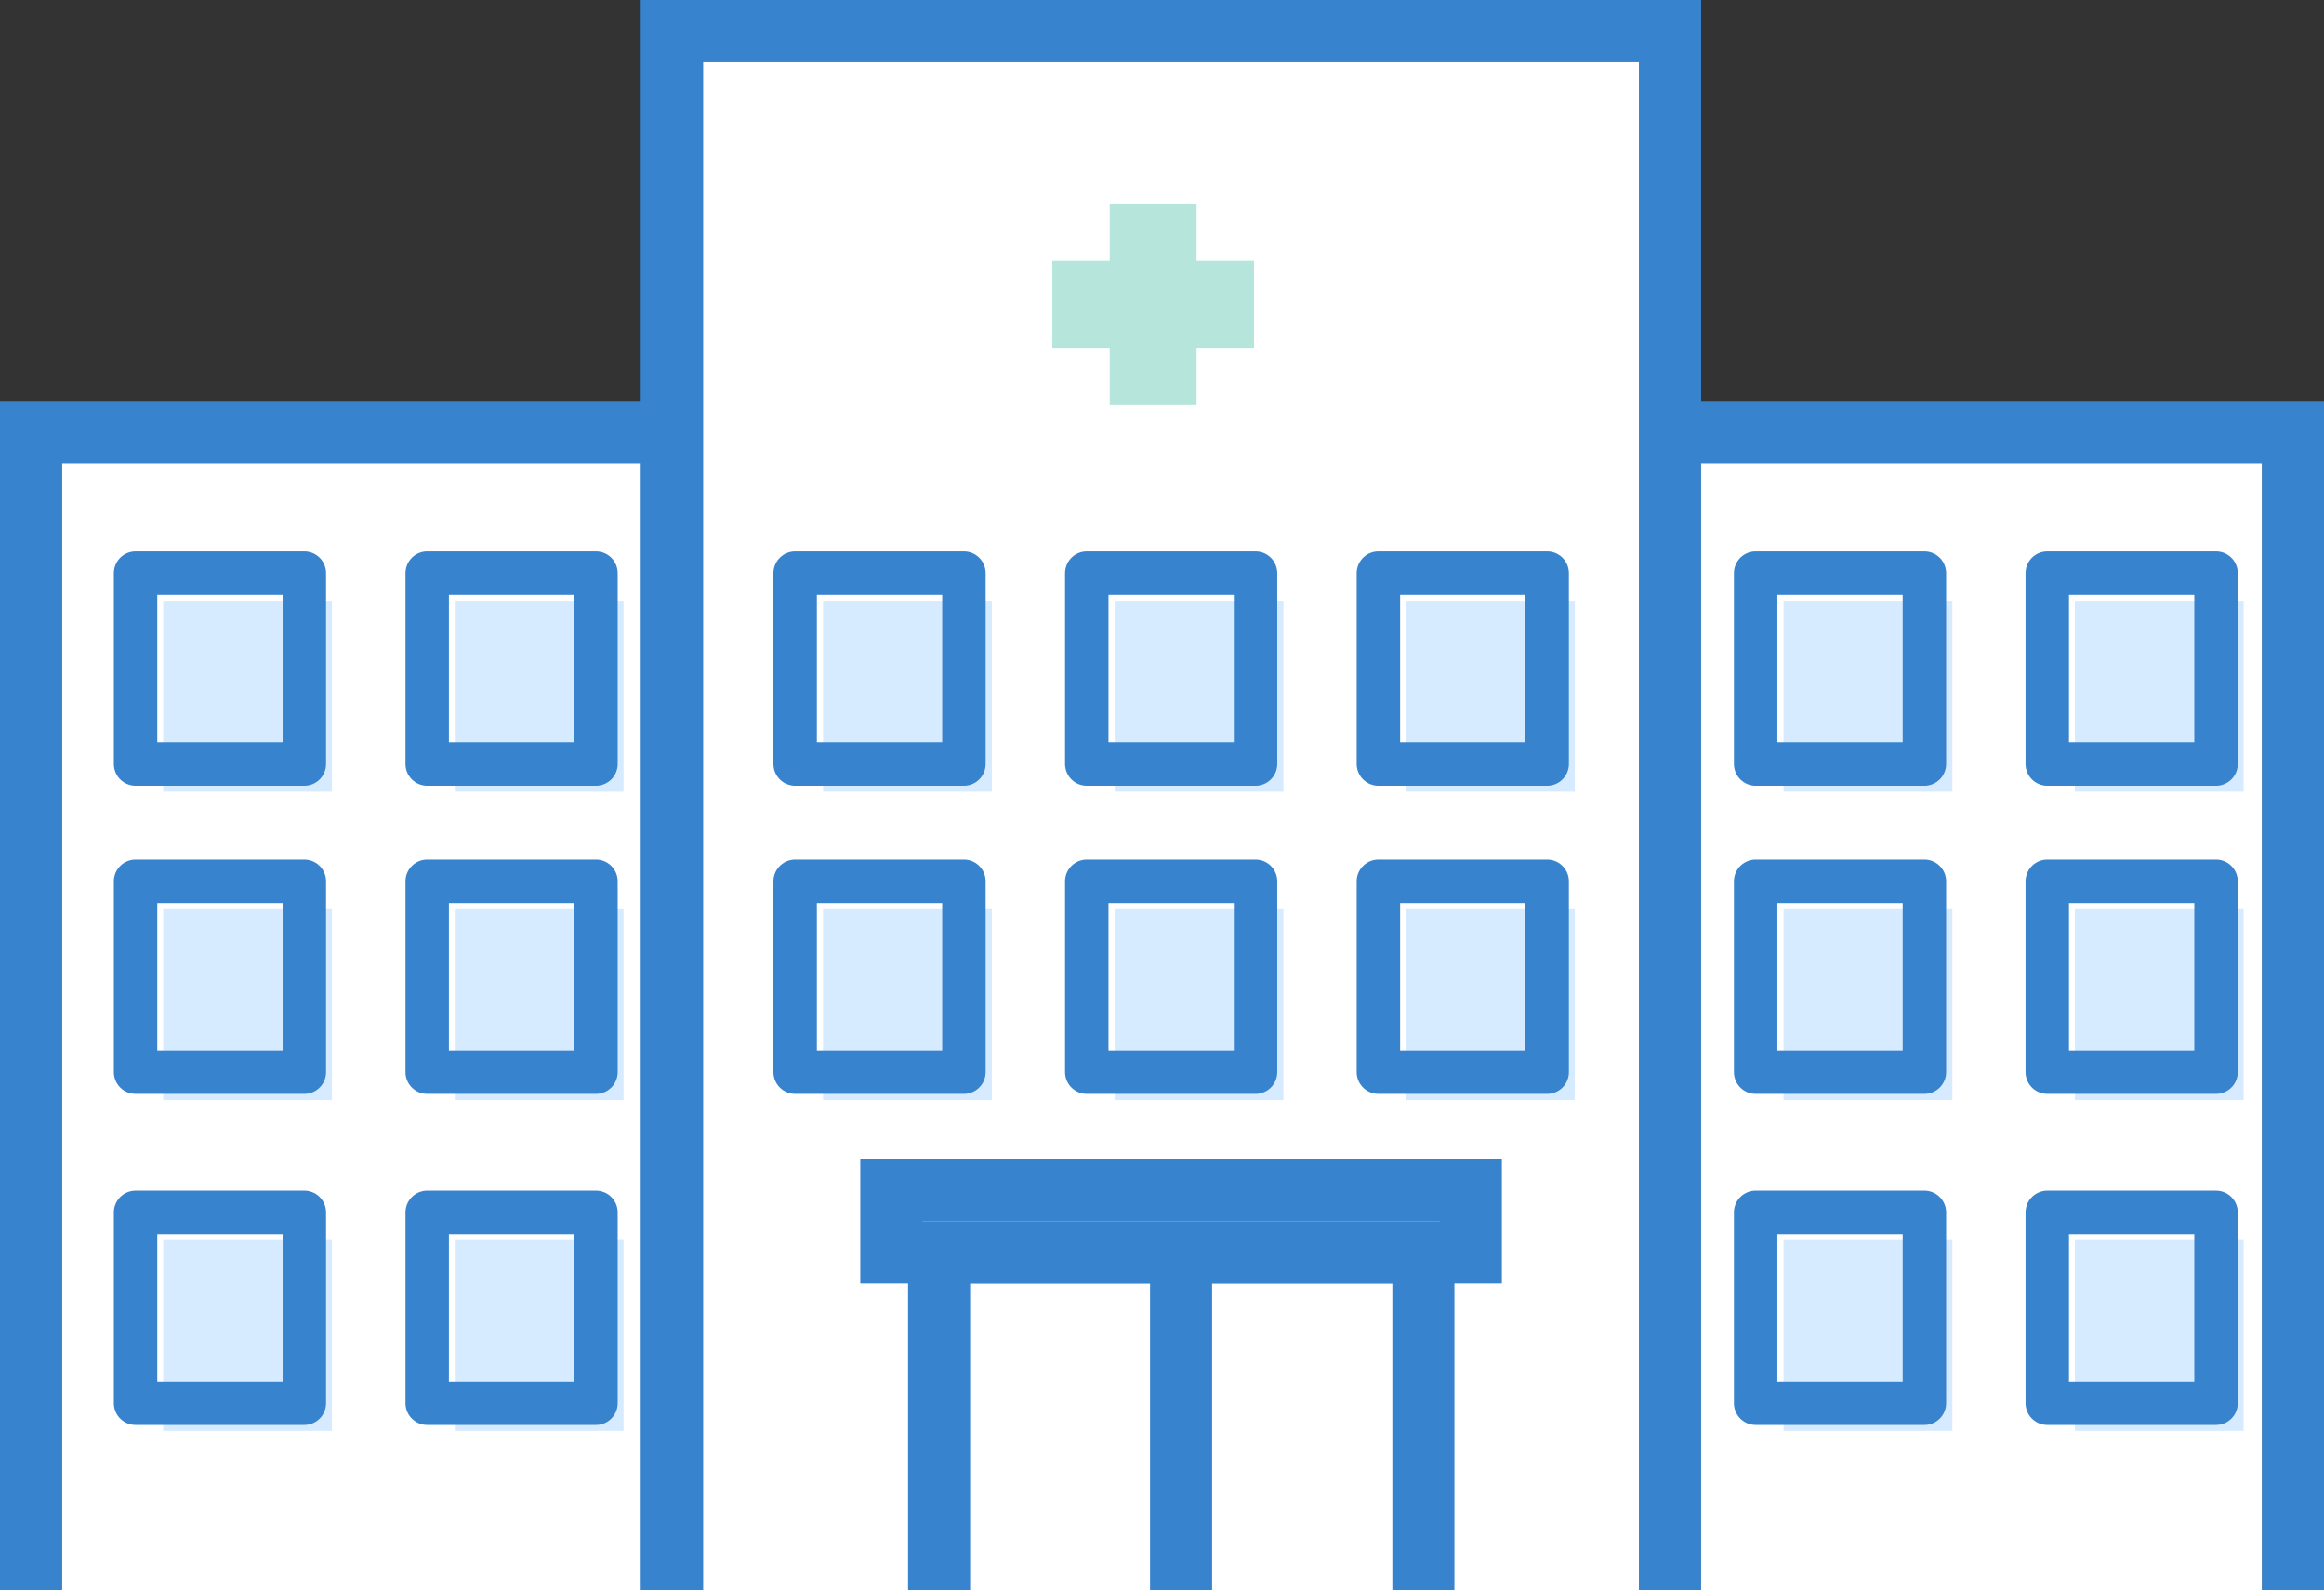 <svg id="レイヤー_1" data-name="レイヤー 1" xmlns="http://www.w3.org/2000/svg" width="74.91" height="51.25" viewBox="0 0 74.91 51.25">
  <rect x="0" y="0" width="74.91" height="51.25" fill="#333333" stroke="none"/>
  <defs>
    <style>
      .cls-1, .cls-3 {
        fill: #fff;
      }

      .cls-1 {
        stroke: #707070;
      }

      .cls-1, .cls-2, .cls-3 {
        stroke-width: 2px;
      }

      .cls-2, .cls-5 {
        fill: none;
      }

      .cls-2, .cls-3, .cls-5 {
        stroke: #3783ce;
      }

      .cls-2 {
        stroke-miterlimit: 10;
      }

      .cls-4 {
        fill: #d6ebff;
      }

      .cls-5 {
        stroke-linecap: round;
        stroke-linejoin: round;
        stroke-width: 1.4px;
      }

      .cls-6 {
        fill: #b6e6db;
      }
    </style>
  </defs>
  <g id="グループ_4475" data-name="グループ 4475">
    <rect id="長方形_1443" data-name="長方形 1443" class="cls-1" x="1" y="13.93" width="72.91" height="39.76"/>
    <rect id="長方形_1444" data-name="長方形 1444" class="cls-2" x="1" y="13.93" width="72.91" height="39.76"/>
    <g id="グループ_4474" data-name="グループ 4474">
      <g id="グループ_4473" data-name="グループ 4473">
        <path id="パス_2785" data-name="パス 2785" class="cls-3" d="M21.66,53.69V1H53.83V53.69"/>
        <rect id="長方形_1445" data-name="長方形 1445" class="cls-2" x="21.66" y="1" width="32.17" height="52.69"/>
        <g id="グループ_4470" data-name="グループ 4470">
          <rect id="長方形_1446" data-name="長方形 1446" class="cls-4" x="26.53" y="19.36" width="5.44" height="6.15"/>
          <rect id="長方形_1447" data-name="長方形 1447" class="cls-4" x="35.93" y="19.36" width="5.44" height="6.15"/>
          <rect id="長方形_1448" data-name="長方形 1448" class="cls-4" x="45.32" y="19.36" width="5.44" height="6.15"/>
        </g>
        <g id="グループ_4471" data-name="グループ 4471">
          <rect id="長方形_1449" data-name="長方形 1449" class="cls-4" x="26.53" y="29.3" width="5.44" height="6.15"/>
          <rect id="長方形_1450" data-name="長方形 1450" class="cls-4" x="35.93" y="29.3" width="5.44" height="6.15"/>
          <rect id="長方形_1451" data-name="長方形 1451" class="cls-4" x="5.26" y="19.36" width="5.44" height="6.15"/>
          <rect id="長方形_1452" data-name="長方形 1452" class="cls-4" x="14.66" y="19.36" width="5.44" height="6.15"/>
          <rect id="長方形_1453" data-name="長方形 1453" class="cls-4" x="5.26" y="29.3" width="5.44" height="6.15"/>
          <rect id="長方形_1454" data-name="長方形 1454" class="cls-4" x="14.66" y="29.3" width="5.44" height="6.15"/>
          <rect id="長方形_1455" data-name="長方形 1455" class="cls-4" x="5.26" y="39.96" width="5.44" height="6.15"/>
          <rect id="長方形_1456" data-name="長方形 1456" class="cls-4" x="14.66" y="39.96" width="5.44" height="6.15"/>
          <rect id="長方形_1457" data-name="長方形 1457" class="cls-4" x="66.88" y="19.36" width="5.44" height="6.15"/>
          <rect id="長方形_1458" data-name="長方形 1458" class="cls-4" x="57.49" y="19.36" width="5.44" height="6.15"/>
          <rect id="長方形_1459" data-name="長方形 1459" class="cls-4" x="66.88" y="29.3" width="5.44" height="6.15"/>
          <rect id="長方形_1460" data-name="長方形 1460" class="cls-4" x="57.49" y="29.3" width="5.44" height="6.15"/>
          <rect id="長方形_1461" data-name="長方形 1461" class="cls-4" x="66.88" y="39.96" width="5.44" height="6.15"/>
          <rect id="長方形_1462" data-name="長方形 1462" class="cls-4" x="57.49" y="39.96" width="5.44" height="6.15"/>
          <rect id="長方形_1463" data-name="長方形 1463" class="cls-4" x="45.32" y="29.3" width="5.44" height="6.15"/>
        </g>
        <g id="グループ_4472" data-name="グループ 4472">
          <path id="パス_2786" data-name="パス 2786" class="cls-2" d="M30.27,53.69V40.36H45.88V53.69"/>
          <line id="線_51" data-name="線 51" class="cls-2" x1="38.07" y1="53.69" x2="38.07" y2="40.36"/>
        </g>
        <rect id="長方形_1464" data-name="長方形 1464" class="cls-2" x="28.73" y="38.35" width="18.68" height="2.01"/>
        <g id="グループ_4476" data-name="グループ 4476">
          <rect id="長方形_1446-2" data-name="長方形 1446-2" class="cls-5" x="25.63" y="18.47" width="5.44" height="6.15"/>
          <rect id="長方形_1447-2" data-name="長方形 1447-2" class="cls-5" x="35.03" y="18.47" width="5.44" height="6.15"/>
          <rect id="長方形_1448-2" data-name="長方形 1448-2" class="cls-5" x="44.43" y="18.47" width="5.44" height="6.15"/>
        </g>
        <g id="グループ_4477" data-name="グループ 4477">
          <rect id="長方形_1449-2" data-name="長方形 1449-2" class="cls-5" x="25.63" y="28.4" width="5.44" height="6.15"/>
          <rect id="長方形_1450-2" data-name="長方形 1450-2" class="cls-5" x="35.03" y="28.4" width="5.44" height="6.15"/>
          <rect id="長方形_1451-2" data-name="長方形 1451-2" class="cls-5" x="4.37" y="18.47" width="5.44" height="6.15"/>
          <rect id="長方形_1452-2" data-name="長方形 1452-2" class="cls-5" x="13.77" y="18.47" width="5.44" height="6.15"/>
          <rect id="長方形_1453-2" data-name="長方形 1453-2" class="cls-5" x="4.37" y="28.4" width="5.44" height="6.15"/>
          <rect id="長方形_1454-2" data-name="長方形 1454-2" class="cls-5" x="13.77" y="28.4" width="5.44" height="6.15"/>
          <rect id="長方形_1455-2" data-name="長方形 1455-2" class="cls-5" x="4.37" y="39.07" width="5.44" height="6.15"/>
          <rect id="長方形_1456-2" data-name="長方形 1456-2" class="cls-5" x="13.77" y="39.07" width="5.44" height="6.15"/>
          <rect id="長方形_1457-2" data-name="長方形 1457-2" class="cls-5" x="65.99" y="18.47" width="5.44" height="6.15"/>
          <rect id="長方形_1458-2" data-name="長方形 1458-2" class="cls-5" x="56.59" y="18.47" width="5.44" height="6.15"/>
          <rect id="長方形_1459-2" data-name="長方形 1459-2" class="cls-5" x="65.99" y="28.4" width="5.44" height="6.15"/>
          <rect id="長方形_1460-2" data-name="長方形 1460-2" class="cls-5" x="56.59" y="28.4" width="5.44" height="6.15"/>
          <rect id="長方形_1461-2" data-name="長方形 1461-2" class="cls-5" x="65.99" y="39.07" width="5.44" height="6.15"/>
          <rect id="長方形_1462-2" data-name="長方形 1462-2" class="cls-5" x="56.59" y="39.07" width="5.44" height="6.15"/>
          <rect id="長方形_1463-2" data-name="長方形 1463-2" class="cls-5" x="44.43" y="28.4" width="5.44" height="6.15"/>
        </g>
      </g>
      <path id="パス_2787" data-name="パス 2787" class="cls-6" d="M40.42,8.41H38.57V6.56h-2.8V8.41H33.92v2.8h1.85v1.85h2.8V11.21h1.85Z"/>
    </g>
  </g>
</svg>
